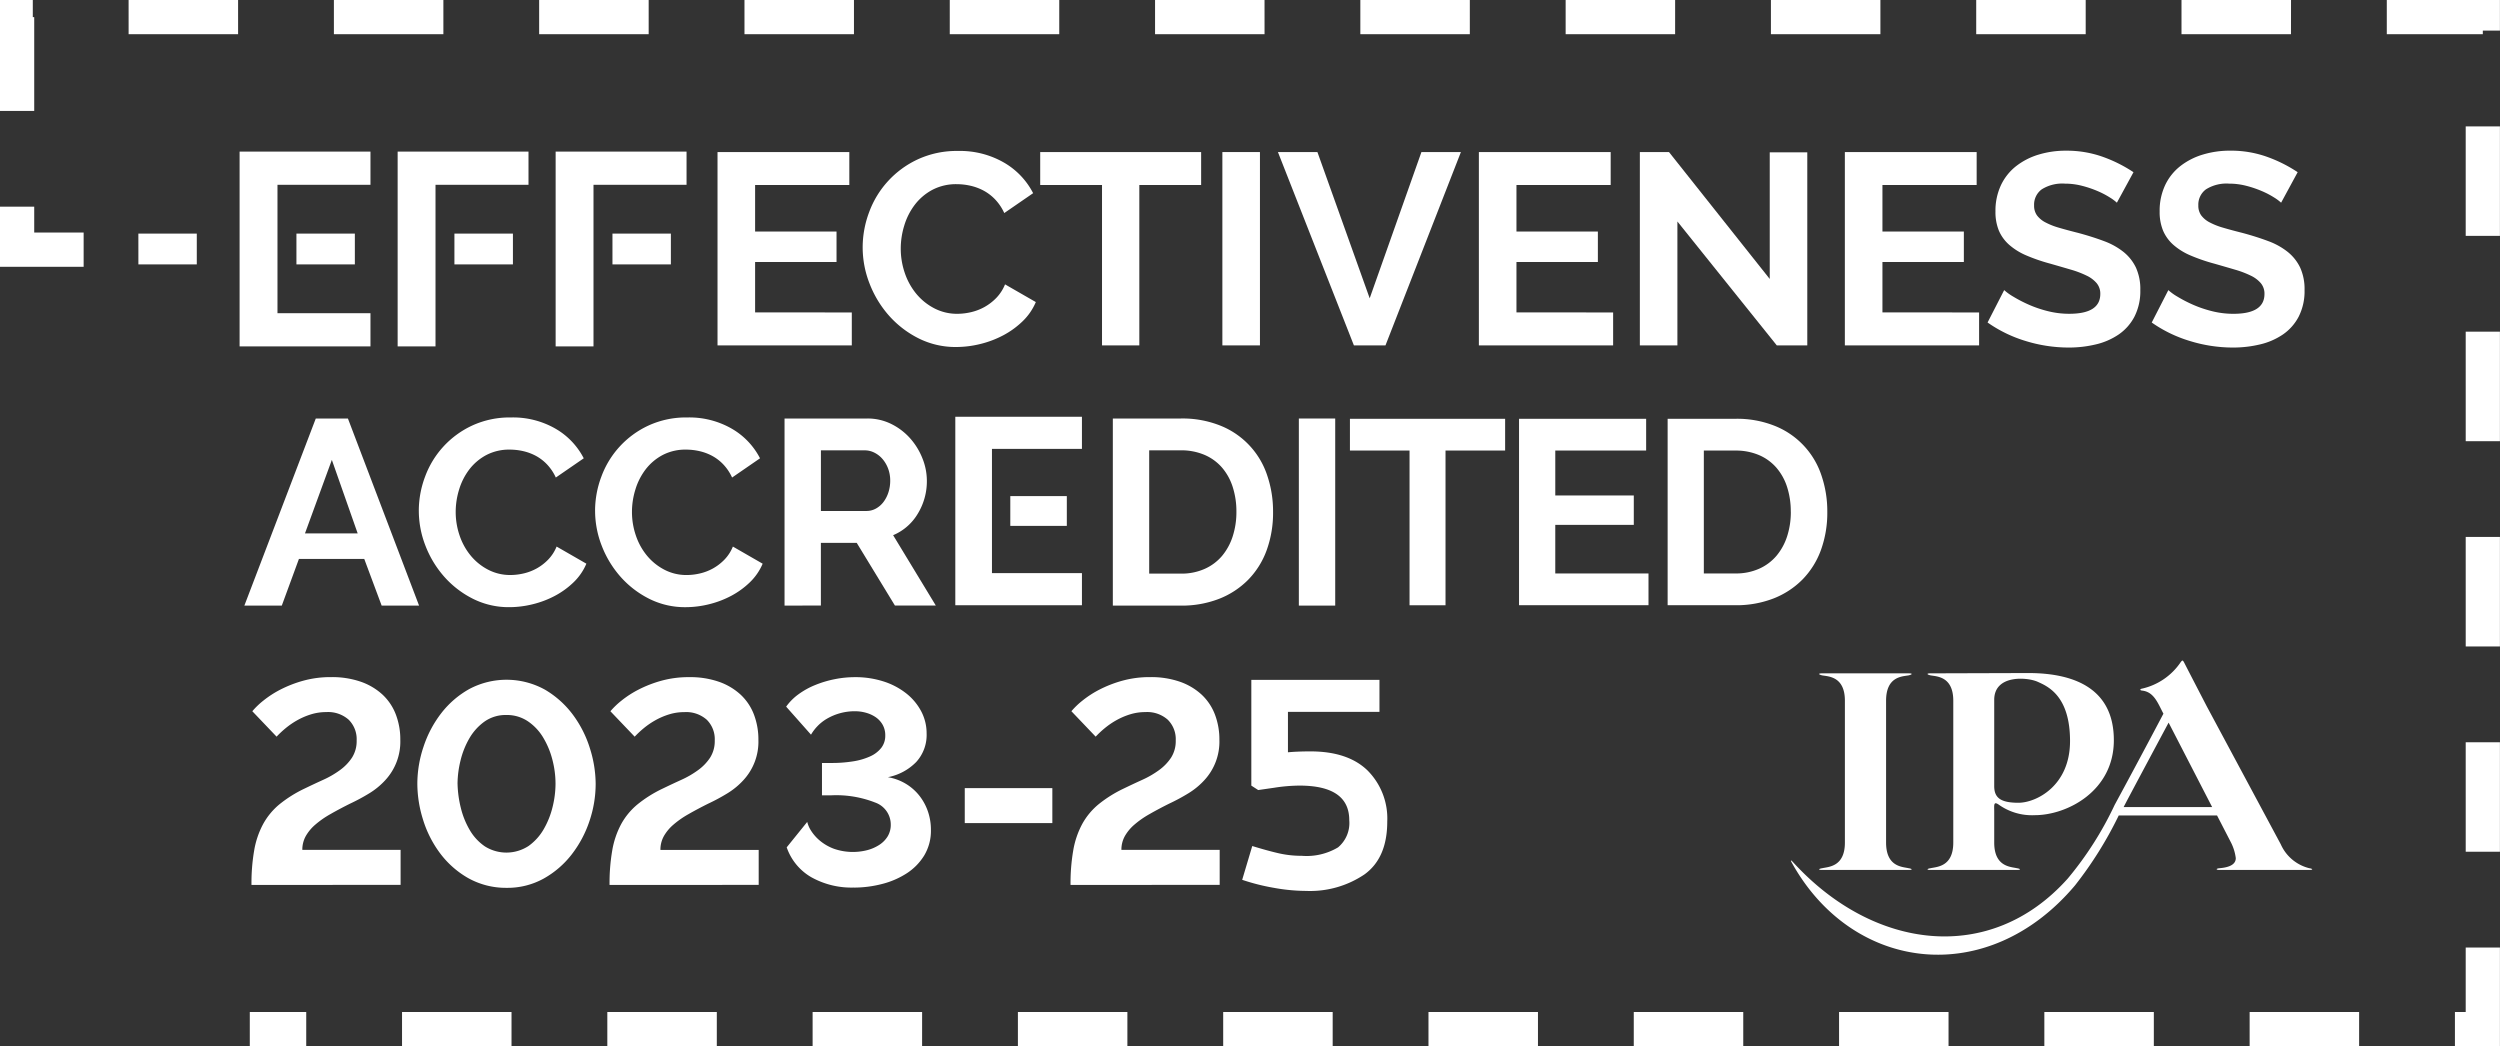 <svg xmlns="http://www.w3.org/2000/svg" width="332.93" height="139.33" viewBox="0 0 332.93 139.33"><rect x="0" y="0" width="332.93" height="139.33" fill="#333333" stroke="none"/><defs><clipPath id="b"><path fill="#fff" d="M0 0h332.92v139.33H0z" data-name="Rectangle 5"/></clipPath><clipPath id="a"><path d="M0 0h332.93v139.33H0z"/></clipPath></defs><g clip-path="url(#a)" data-name="Web 1920 – 1"><g data-name="Group 1"><path fill="#fff" d="M42.053 55.734h4.281l9.474 24.914h-4.983l-2.316-6.214h-8.7l-2.28 6.211h-4.985Zm5.579 15.3-3.439-9.79-3.579 9.79Z" data-name="Path 1"/><g data-name="Group 2"><g fill="#fff" clip-path="url(#b)" data-name="Group 1"><path d="M55.773 68.015a12.9 12.9 0 0 1 .825-4.509 12.092 12.092 0 0 1 6.263-6.825 11.921 11.921 0 0 1 5.193-1.087 11.329 11.329 0 0 1 5.948 1.509 9.639 9.639 0 0 1 3.737 3.93l-3.72 2.562a6.371 6.371 0 0 0-1.193-1.772 5.979 5.979 0 0 0-1.509-1.14 6.805 6.805 0 0 0-1.684-.614 8.017 8.017 0 0 0-1.719-.193 6.532 6.532 0 0 0-3.176.737 6.984 6.984 0 0 0-2.245 1.911 8.441 8.441 0 0 0-1.351 2.666 10.1 10.1 0 0 0-.456 2.965 9.659 9.659 0 0 0 .526 3.176 8.439 8.439 0 0 0 1.491 2.684 7.449 7.449 0 0 0 2.316 1.86 6.322 6.322 0 0 0 2.964.7 7.8 7.8 0 0 0 1.755-.21 6.678 6.678 0 0 0 1.736-.667 6.573 6.573 0 0 0 1.527-1.175 5.408 5.408 0 0 0 1.123-1.737l3.965 2.281a7.467 7.467 0 0 1-1.7 2.474 10.942 10.942 0 0 1-2.491 1.807 12.725 12.725 0 0 1-2.965 1.123 12.964 12.964 0 0 1-3.088.386 10.6 10.6 0 0 1-4.877-1.123 12.691 12.691 0 0 1-3.807-2.93 13.6 13.6 0 0 1-2.491-4.1 12.806 12.806 0 0 1-.895-4.685" data-name="Path 2"/><path d="M79.248 68.015a12.9 12.9 0 0 1 .825-4.509 12.092 12.092 0 0 1 6.263-6.825 11.921 11.921 0 0 1 5.193-1.087 11.329 11.329 0 0 1 5.948 1.509 9.635 9.635 0 0 1 3.737 3.93l-3.72 2.562a6.357 6.357 0 0 0-1.193-1.772 5.987 5.987 0 0 0-1.509-1.14 6.819 6.819 0 0 0-1.684-.614 8.017 8.017 0 0 0-1.719-.193 6.532 6.532 0 0 0-3.176.737 6.984 6.984 0 0 0-2.246 1.913 8.441 8.441 0 0 0-1.351 2.666 10.1 10.1 0 0 0-.456 2.965 9.659 9.659 0 0 0 .526 3.176 8.439 8.439 0 0 0 1.491 2.684 7.449 7.449 0 0 0 2.316 1.86 6.322 6.322 0 0 0 2.965.7 7.8 7.8 0 0 0 1.755-.21 6.678 6.678 0 0 0 1.736-.667 6.573 6.573 0 0 0 1.527-1.175 5.408 5.408 0 0 0 1.123-1.737l3.965 2.281a7.478 7.478 0 0 1-1.7 2.474 10.942 10.942 0 0 1-2.491 1.807 12.725 12.725 0 0 1-2.965 1.123 12.964 12.964 0 0 1-3.088.386 10.6 10.6 0 0 1-4.877-1.123 12.692 12.692 0 0 1-3.807-2.93 13.6 13.6 0 0 1-2.491-4.1 12.806 12.806 0 0 1-.895-4.685" data-name="Path 3"/><path d="M104.479 80.647V55.733h11.018a7.079 7.079 0 0 1 3.176.719 8.231 8.231 0 0 1 2.509 1.894 8.978 8.978 0 0 1 1.65 2.667 8.041 8.041 0 0 1 .6 3 8.284 8.284 0 0 1-1.211 4.4 6.943 6.943 0 0 1-3.281 2.86l5.685 9.369h-5.446l-5.088-8.351h-4.772v8.351Zm4.842-12.6h6.071a2.558 2.558 0 0 0 1.246-.316 3.18 3.18 0 0 0 1-.859 4.3 4.3 0 0 0 .667-1.281 4.974 4.974 0 0 0 .246-1.58 4.5 4.5 0 0 0-.281-1.614 4.234 4.234 0 0 0-.754-1.281 3.421 3.421 0 0 0-1.088-.842 2.823 2.823 0 0 0-1.245-.3h-5.86Z" data-name="Path 4"/><path d="M148.198 80.646V55.733h9.053a13.544 13.544 0 0 1 5.351.982 10.755 10.755 0 0 1 6.162 6.618 14.856 14.856 0 0 1 .772 4.825 14.581 14.581 0 0 1-.86 5.141 10.981 10.981 0 0 1-2.474 3.93 11.129 11.129 0 0 1-3.877 2.527 13.7 13.7 0 0 1-5.071.895Zm16.457-12.492a10.6 10.6 0 0 0-.492-3.3 7.389 7.389 0 0 0-1.438-2.6 6.41 6.41 0 0 0-2.334-1.684 7.889 7.889 0 0 0-3.14-.6h-4.211v16.421h4.211a7.581 7.581 0 0 0 3.176-.631 6.485 6.485 0 0 0 2.315-1.727 7.732 7.732 0 0 0 1.421-2.613 10.48 10.48 0 0 0 .492-3.264" data-name="Path 5"/><path d="M172.97 55.734h4.843v24.914h-4.843z" data-name="Rectangle 1"/><path d="M134.544 66.067h7.527v3.966h-7.527z" data-name="Rectangle 2"/><path d="M144.084 59.778v-4.277h-16.863v25.1h16.863v-4.277h-11.983V59.778Z" data-name="Path 6"/><path d="M200.441 60.002h-7.938v20.6h-4.791v-20.6h-7.939v-4.231h20.668Z" data-name="Path 7"/><path d="M219.534 76.369V80.6h-17.241V55.771h16.927v4.231h-12.1v5.979h10.456v3.917h-10.457v6.47Z" data-name="Path 8"/><path d="M222.082 80.6V55.771h9.023a13.48 13.48 0 0 1 5.333.979 10.717 10.717 0 0 1 6.137 6.591 14.779 14.779 0 0 1 .77 4.809 14.54 14.54 0 0 1-.856 5.123 10.967 10.967 0 0 1-2.465 3.917 11.1 11.1 0 0 1-3.865 2.517 13.643 13.643 0 0 1-5.053.892Zm16.4-12.45a10.607 10.607 0 0 0-.489-3.287 7.365 7.365 0 0 0-1.435-2.587 6.378 6.378 0 0 0-2.325-1.679 7.856 7.856 0 0 0-3.13-.594h-4.2v16.366h4.2a7.566 7.566 0 0 0 3.165-.63 6.476 6.476 0 0 0 2.314-1.729 7.714 7.714 0 0 0 1.417-2.6 10.48 10.48 0 0 0 .489-3.252" data-name="Path 9"/><path d="M281.505 98.576c0-6.488-4.684-8.945-11.4-8.945l-13.053.04c-.5 0-.461.153.037.268.805.153 3.034.114 3.034 3.379v18.887c0 3.263-2.229 3.223-3.034 3.418-.5.076-.537.229-.037.229h11.592c.5 0 .462-.153-.038-.229-.806-.194-3.032-.155-3.032-3.418v-4.146c0-.807-.115-1.383.576-.922a7.624 7.624 0 0 0 4.836 1.421c4.262 0 10.519-3.187 10.519-9.982m26.029 17.275c.537 0 .5-.153 0-.229a5.635 5.635 0 0 1-3.8-3.188l-9.864-18.388s-2.765-5.336-3.034-5.874c-.191-.308-.231-.231-.421 0a8.481 8.481 0 0 1-5.145 3.532c-.268.038-.384.231.037.268 1.536.193 2.037 1.614 2.8 3.072 0 0-3.108 5.912-6.486 12.131a45.247 45.247 0 0 1-6.258 9.828c-10.289 11.517-25.837 9.559-36.547-2.15-.345-.383-.422-.346-.153.114 8.139 14.55 26.065 16.7 37.66 2.957a50.986 50.986 0 0 0 5.834-9.33h13.09l1.881 3.649a6.358 6.358 0 0 1 .616 2.034c0 1.075-1.383 1.267-2.151 1.345-.5.038-.537.229-.038.229Zm-53.324 0c.537 0 .461-.153-.037-.229-.807-.194-3-.155-3-3.418V93.319c0-3.266 2.189-3.227 3-3.379.5-.115.574-.268.037-.268h-11.593c-.5 0-.459.153.038.268.805.153 3.034.114 3.034 3.379v18.887c0 3.263-2.229 3.223-3.034 3.418-.5.076-.536.229-.038.229Zm40.388-8.368H282.81c-.037 0 5.761-10.827 5.989-11.249Zm-18.927-8.792c0 5.989-4.53 8.215-6.873 8.215-2.418 0-3.224-.691-3.224-2.226V93.202c0-3.378 4.376-3.033 5.759-2.418s4.338 1.882 4.338 7.908" data-name="Path 10"/><path d="M33.49 117.851a25.748 25.748 0 0 1 .366-4.638 11.473 11.473 0 0 1 1.192-3.484 9.058 9.058 0 0 1 2.172-2.621 16.726 16.726 0 0 1 3.311-2.079q1.27-.615 2.5-1.174a12.476 12.476 0 0 0 2.232-1.29 6.414 6.414 0 0 0 1.617-1.674 4.1 4.1 0 0 0 .616-2.29 3.645 3.645 0 0 0-1.058-2.751 4.125 4.125 0 0 0-2.983-1.02 6.829 6.829 0 0 0-2.059.308 9.4 9.4 0 0 0-1.829.789 10.584 10.584 0 0 0-1.54 1.058 13.045 13.045 0 0 0-1.193 1.117l-3.233-3.387a10.386 10.386 0 0 1 1.462-1.406 13.354 13.354 0 0 1 2.29-1.481 16 16 0 0 1 3.021-1.174 13.651 13.651 0 0 1 3.734-.481 11.638 11.638 0 0 1 3.945.616 8.256 8.256 0 0 1 2.887 1.713 7.048 7.048 0 0 1 1.77 2.637 9.307 9.307 0 0 1 .6 3.387 7.54 7.54 0 0 1-1.983 5.35 9.744 9.744 0 0 1-2.116 1.751 26.017 26.017 0 0 1-2.6 1.4q-1.462.731-2.636 1.405a12.192 12.192 0 0 0-2 1.4 5.784 5.784 0 0 0-1.27 1.54 3.7 3.7 0 0 0-.443 1.809h13.086v4.657Z" data-name="Path 11"/><path d="M67.433 118.235a10.294 10.294 0 0 1-5.139-1.328 12.265 12.265 0 0 1-3.714-3.31 14.637 14.637 0 0 1-2.251-4.465 16.14 16.14 0 0 1-.751-4.753 15.559 15.559 0 0 1 .827-4.946 14.893 14.893 0 0 1 2.367-4.465 12.3 12.3 0 0 1 3.734-3.214 10.575 10.575 0 0 1 10.084.1 12.548 12.548 0 0 1 3.734 3.368 14.875 14.875 0 0 1 2.251 4.484 15.93 15.93 0 0 1 .751 4.677 15.5 15.5 0 0 1-.827 4.964 14.967 14.967 0 0 1-2.366 4.442 12.305 12.305 0 0 1-3.734 3.215 9.964 9.964 0 0 1-4.965 1.231m-6.501-13.856a14.742 14.742 0 0 0 .442 3.233 10.908 10.908 0 0 0 1.194 2.945 6.715 6.715 0 0 0 2 2.155 5.391 5.391 0 0 0 5.831-.058 7.11 7.11 0 0 0 2.021-2.252 11.1 11.1 0 0 0 1.174-2.964 13.062 13.062 0 0 0 .385-3.06 12.725 12.725 0 0 0-.424-3.233 10.977 10.977 0 0 0-1.232-2.945 6.84 6.84 0 0 0-2.04-2.155 4.986 4.986 0 0 0-2.848-.827 4.881 4.881 0 0 0-2.925.884 7.117 7.117 0 0 0-2.021 2.252 11.037 11.037 0 0 0-1.174 2.982 13.167 13.167 0 0 0-.385 3.041" data-name="Path 12"/><path d="M81.175 117.851a25.748 25.748 0 0 1 .366-4.638 11.473 11.473 0 0 1 1.192-3.484 9.058 9.058 0 0 1 2.175-2.617 16.726 16.726 0 0 1 3.311-2.079q1.27-.615 2.5-1.174a12.476 12.476 0 0 0 2.232-1.29 6.414 6.414 0 0 0 1.617-1.674 4.1 4.1 0 0 0 .616-2.29 3.645 3.645 0 0 0-1.058-2.751 4.125 4.125 0 0 0-2.983-1.02 6.83 6.83 0 0 0-2.059.308 9.4 9.4 0 0 0-1.829.789 10.585 10.585 0 0 0-1.54 1.058 13.047 13.047 0 0 0-1.193 1.117l-3.233-3.387a10.386 10.386 0 0 1 1.462-1.406 13.353 13.353 0 0 1 2.29-1.481 16 16 0 0 1 3.021-1.174 13.651 13.651 0 0 1 3.734-.481 11.638 11.638 0 0 1 3.945.616 8.255 8.255 0 0 1 2.887 1.713 7.048 7.048 0 0 1 1.77 2.637 9.307 9.307 0 0 1 .6 3.387 7.54 7.54 0 0 1-1.983 5.35 9.744 9.744 0 0 1-2.116 1.751 26.016 26.016 0 0 1-2.6 1.4q-1.462.731-2.636 1.405a12.191 12.191 0 0 0-2 1.4 5.784 5.784 0 0 0-1.27 1.54 3.7 3.7 0 0 0-.443 1.809h13.086v4.657Z" data-name="Path 13"/><path d="M128.479 104.956h11.663v4.657h-11.663z" data-name="Rectangle 3"/><path d="M142.566 117.851a25.748 25.748 0 0 1 .366-4.638 11.473 11.473 0 0 1 1.192-3.484 9.057 9.057 0 0 1 2.175-2.621 16.726 16.726 0 0 1 3.311-2.079q1.27-.615 2.5-1.174a12.476 12.476 0 0 0 2.232-1.29 6.414 6.414 0 0 0 1.617-1.674 4.1 4.1 0 0 0 .616-2.29 3.645 3.645 0 0 0-1.058-2.751 4.125 4.125 0 0 0-2.983-1.02 6.83 6.83 0 0 0-2.059.308 9.4 9.4 0 0 0-1.829.789 10.584 10.584 0 0 0-1.54 1.058 13.044 13.044 0 0 0-1.193 1.117l-3.233-3.387a10.384 10.384 0 0 1 1.462-1.406 13.353 13.353 0 0 1 2.29-1.481 16 16 0 0 1 3.021-1.174 13.651 13.651 0 0 1 3.734-.481 11.638 11.638 0 0 1 3.945.616 8.256 8.256 0 0 1 2.887 1.713 7.048 7.048 0 0 1 1.77 2.637 9.307 9.307 0 0 1 .6 3.387 7.54 7.54 0 0 1-1.983 5.35 9.744 9.744 0 0 1-2.116 1.751 26.018 26.018 0 0 1-2.6 1.4q-1.462.731-2.636 1.405a12.192 12.192 0 0 0-2 1.4 5.784 5.784 0 0 0-1.27 1.54 3.7 3.7 0 0 0-.443 1.809h13.087v4.657Z" data-name="Path 14"/><path d="M113.697 118.197a10.918 10.918 0 0 1-5.678-1.39 7.357 7.357 0 0 1-3.252-3.965l2.733-3.387a3.869 3.869 0 0 0 .539 1.212 5.734 5.734 0 0 0 1.174 1.309 6.4 6.4 0 0 0 1.847 1.058 7.7 7.7 0 0 0 4.465.173 5.521 5.521 0 0 0 1.6-.712 3.56 3.56 0 0 0 1.1-1.135 2.966 2.966 0 0 0 .4-1.559 3.11 3.11 0 0 0-2.079-2.926 14.163 14.163 0 0 0-5.812-.962h-1.27v-4.306h1.27a17.889 17.889 0 0 0 2.848-.212 8.755 8.755 0 0 0 2.271-.655 3.94 3.94 0 0 0 1.5-1.135 2.614 2.614 0 0 0 .539-1.655 2.817 2.817 0 0 0-.366-1.463 3.084 3.084 0 0 0-.943-1 4.386 4.386 0 0 0-1.29-.577 5.368 5.368 0 0 0-1.4-.192 7.343 7.343 0 0 0-3.811 1.02 5.788 5.788 0 0 0-1.251 1 6.023 6.023 0 0 0-.828 1.1l-3.31-3.733a7.235 7.235 0 0 1 1.655-1.656 10.38 10.38 0 0 1 2.232-1.231 14.283 14.283 0 0 1 2.579-.77 13.734 13.734 0 0 1 2.695-.269 12.179 12.179 0 0 1 3.83.577 9.544 9.544 0 0 1 3.021 1.6 7.481 7.481 0 0 1 1.982 2.386 6.281 6.281 0 0 1 .712 2.945 5.329 5.329 0 0 1-1.386 3.791 7.166 7.166 0 0 1-3.772 2.021 6.878 6.878 0 0 1 2.367.865 6.71 6.71 0 0 1 1.809 1.578 7.111 7.111 0 0 1 1.155 2.118 7.479 7.479 0 0 1 .4 2.444 6.39 6.39 0 0 1-.884 3.407 7.523 7.523 0 0 1-2.329 2.386 11.042 11.042 0 0 1-3.291 1.424 14.924 14.924 0 0 1-3.772.481" data-name="Path 15"/><path d="M49.336 24.611v-4.42H31.907v25.938h17.429v-4.42H36.952V24.611Zm3.619-4.42v25.938h5.043V24.611h12.384v-4.42Zm21.04 0v25.938h5.043V24.611h12.391v-4.42ZM39.476 35.209h7.78v-4.1h-7.78Zm21.04 0h7.791v-4.1h-7.791Zm21.046 0h7.78v-4.1h-7.78Zm-42.086 0h7.78v-4.1h-7.78Zm9.859-10.6v-4.418H31.907v25.938h17.429v-4.42H36.952V24.611Zm11.18 10.6h7.792v-4.1h-7.791Zm-7.56-15.018v25.938h5.043V24.611h12.384v-4.42Zm28.607 15.018h7.78v-4.1h-7.78Zm-7.567-15.018v25.938h5.043V24.611h12.391v-4.42ZM18.43 35.209h7.777v-4.1h-7.78Z" data-name="Path 16"/><path d="M113.436 41.609v4.388H95.554V20.25h17.552v4.383h-12.547v6.2h10.843v4.061h-10.843v6.709Z" data-name="Path 17"/><path d="M114.883 32.941a13.333 13.333 0 0 1 .852-4.66 12.5 12.5 0 0 1 6.473-7.053 12.33 12.33 0 0 1 5.367-1.124 11.715 11.715 0 0 1 6.147 1.559 9.963 9.963 0 0 1 3.862 4.062l-3.844 2.648a6.584 6.584 0 0 0-1.233-1.832 6.2 6.2 0 0 0-1.56-1.178 7.013 7.013 0 0 0-1.74-.635 8.288 8.288 0 0 0-1.777-.2 6.752 6.752 0 0 0-3.282.762 7.207 7.207 0 0 0-2.321 1.977 8.71 8.71 0 0 0-1.4 2.756 10.415 10.415 0 0 0-.472 3.064 9.993 9.993 0 0 0 .544 3.282 8.736 8.736 0 0 0 1.541 2.774 7.7 7.7 0 0 0 2.393 1.922 6.543 6.543 0 0 0 3.064.725 8.078 8.078 0 0 0 1.813-.217 6.918 6.918 0 0 0 1.795-.689 6.8 6.8 0 0 0 1.578-1.215 5.606 5.606 0 0 0 1.16-1.8l4.1 2.358a7.727 7.727 0 0 1-1.759 2.556 11.3 11.3 0 0 1-2.574 1.868 13.149 13.149 0 0 1-3.064 1.16 13.441 13.441 0 0 1-3.191.4 10.959 10.959 0 0 1-5.041-1.16 13.122 13.122 0 0 1-3.932-3.025 14.035 14.035 0 0 1-2.574-4.243 13.226 13.226 0 0 1-.925-4.841" data-name="Path 18"/><path d="M159.958 24.633h-8.232v21.363h-4.968V24.633h-8.232v-4.384h21.432Z" data-name="Path 19"/><path d="M162.786 20.25h5.004v25.747h-5.004z" data-name="Rectangle 4"/><path d="m175.442 20.25 6.962 19.473 6.89-19.473h5.258l-10.045 25.746h-4.206L170.184 20.25Z" data-name="Path 20"/><path d="M214.823 41.609v4.388h-17.878V20.25h17.552v4.383H201.95v6.2h10.842v4.061H201.95v6.709Z" data-name="Path 21"/><path d="M223.383 29.497v16.5h-5V20.25h3.88l13.417 16.9V20.286h5v25.711h-4.061Z" data-name="Path 22"/><path d="M263.561 41.609v4.388h-17.878V20.25h17.552v4.383h-12.547v6.2h10.842v4.061h-10.842v6.709Z" data-name="Path 23"/><path d="M281.91 26.994a6.182 6.182 0 0 0-.925-.689 11.258 11.258 0 0 0-1.631-.853 14.166 14.166 0 0 0-2.085-.707 9.116 9.116 0 0 0-2.285-.29 5.123 5.123 0 0 0-3.082.761 2.52 2.52 0 0 0-1.016 2.139 2.2 2.2 0 0 0 .38 1.324 3.283 3.283 0 0 0 1.107.925 9.259 9.259 0 0 0 1.831.725q1.107.326 2.557.689 1.884.509 3.427 1.088a9.29 9.29 0 0 1 2.611 1.45 5.994 5.994 0 0 1 1.65 2.085 6.91 6.91 0 0 1 .581 2.992 7.459 7.459 0 0 1-.78 3.535 6.568 6.568 0 0 1-2.1 2.375 9.12 9.12 0 0 1-3.046 1.323 15.3 15.3 0 0 1-3.608.417 19.4 19.4 0 0 1-5.73-.87 17.687 17.687 0 0 1-5.077-2.466l2.212-4.315a6.994 6.994 0 0 0 1.178.852 17.817 17.817 0 0 0 2.013 1.052 15.589 15.589 0 0 0 2.575.888 11.6 11.6 0 0 0 2.9.363q4.134 0 4.134-2.647a2.171 2.171 0 0 0-.472-1.414 4 4 0 0 0-1.342-1.016 12.866 12.866 0 0 0-2.1-.8q-1.233-.363-2.756-.8a23.453 23.453 0 0 1-3.21-1.106 8.444 8.444 0 0 1-2.266-1.414 5.309 5.309 0 0 1-1.362-1.879 6.522 6.522 0 0 1-.453-2.557 8 8 0 0 1 .725-3.481 7.042 7.042 0 0 1 2.012-2.538 9.128 9.128 0 0 1 2.992-1.541 12.376 12.376 0 0 1 3.663-.526 14.228 14.228 0 0 1 5 .852 18.658 18.658 0 0 1 3.989 2.013Z" data-name="Path 24"/><path d="M303.781 26.994a6.186 6.186 0 0 0-.925-.689 11.261 11.261 0 0 0-1.631-.853 14.169 14.169 0 0 0-2.085-.707 9.115 9.115 0 0 0-2.285-.29 5.123 5.123 0 0 0-3.082.761 2.52 2.52 0 0 0-1.016 2.139 2.2 2.2 0 0 0 .38 1.324 3.283 3.283 0 0 0 1.107.925 9.261 9.261 0 0 0 1.831.725q1.107.326 2.557.689 1.884.509 3.427 1.088a9.289 9.289 0 0 1 2.611 1.45 5.993 5.993 0 0 1 1.65 2.085 6.91 6.91 0 0 1 .581 2.992 7.459 7.459 0 0 1-.78 3.535 6.568 6.568 0 0 1-2.1 2.375 9.119 9.119 0 0 1-3.046 1.323 15.3 15.3 0 0 1-3.608.417 19.394 19.394 0 0 1-5.73-.87 17.687 17.687 0 0 1-5.086-2.463l2.212-4.315a7 7 0 0 0 1.179.852 17.816 17.816 0 0 0 2.013 1.052 15.59 15.59 0 0 0 2.575.888 11.6 11.6 0 0 0 2.9.363q4.134 0 4.134-2.647a2.17 2.17 0 0 0-.472-1.414 4 4 0 0 0-1.342-1.016 12.864 12.864 0 0 0-2.1-.8q-1.233-.363-2.756-.8a23.452 23.452 0 0 1-3.21-1.106 8.443 8.443 0 0 1-2.266-1.414 5.309 5.309 0 0 1-1.36-1.885 6.522 6.522 0 0 1-.453-2.557 8 8 0 0 1 .725-3.481 7.042 7.042 0 0 1 2.012-2.538 9.128 9.128 0 0 1 2.992-1.541 12.375 12.375 0 0 1 3.662-.526 14.228 14.228 0 0 1 5 .852 18.659 18.659 0 0 1 3.989 2.013Z" data-name="Path 25"/><path d="M332.92 139.33h-5.993v-4.557h1.436v-8.588h4.557Zm-18.751 0h-14.58v-4.557h14.581Zm-27.339 0h-14.58v-4.557h14.58Zm-27.339 0h-14.58v-4.557h14.581Zm-27.339 0h-14.58v-4.557h14.581Zm-27.339 0h-14.58v-4.557h14.581Zm-27.339 0h-14.58v-4.557h14.581Zm-27.339 0h-14.58v-4.557h14.581Zm-27.339 0h-14.58v-4.557H122.8Zm-27.339 0h-14.58v-4.557h14.581Zm-27.339 0h-14.58v-4.557h14.58Zm-27.339 0h-7.516v-4.557h7.517Zm292.141-25.9h-4.557V98.847h4.557Zm0-27.339h-4.557V71.507h4.557Zm0-27.339h-4.557V44.169h4.557ZM11.138 35.527H0v-8h4.557v3.443h6.581ZM332.92 31.41h-4.557V16.83h4.557ZM4.557 14.77H0V0h4.368v2.278h.189ZM330.642 4.557h-12.788V0h15.066v4.072h-2.278Zm-25.547 0h-14.58V0H305.1Zm-27.339 0h-14.58V0h14.581Zm-27.339 0h-14.58V0h14.581Zm-27.339 0H208.5V0h14.581Zm-27.339 0h-14.58V0h14.58Zm-27.338 0h-14.58V0H168.4Zm-27.339 0h-14.58V0h14.581Zm-27.339 0h-14.58V0h14.581Zm-27.339 0H71.8V0h14.585Zm-27.339 0h-14.58V0h14.581Zm-27.339 0h-14.58V0h14.581Z" data-name="Path 26"/><path d="M169.811 104.887q-1.828.266-2.255.325l-.914-.591V90.537h17.064v4.26h-12.188v5.386q1.28-.118 2.987-.119 5 0 7.618 2.545a9.053 9.053 0 0 1 2.62 6.805q0 4.853-3.047 7.042a12.938 12.938 0 0 1-7.74 2.19 24.678 24.678 0 0 1-4.327-.414 27.884 27.884 0 0 1-4.205-1.065l1.341-4.5q2.133.652 3.566.976a13.534 13.534 0 0 0 3.016.326 8.161 8.161 0 0 0 4.845-1.124 4.227 4.227 0 0 0 1.493-3.61q0-4.616-6.642-4.616a22.728 22.728 0 0 0-3.23.266" data-name="Path 27"/></g></g></g></g></svg>